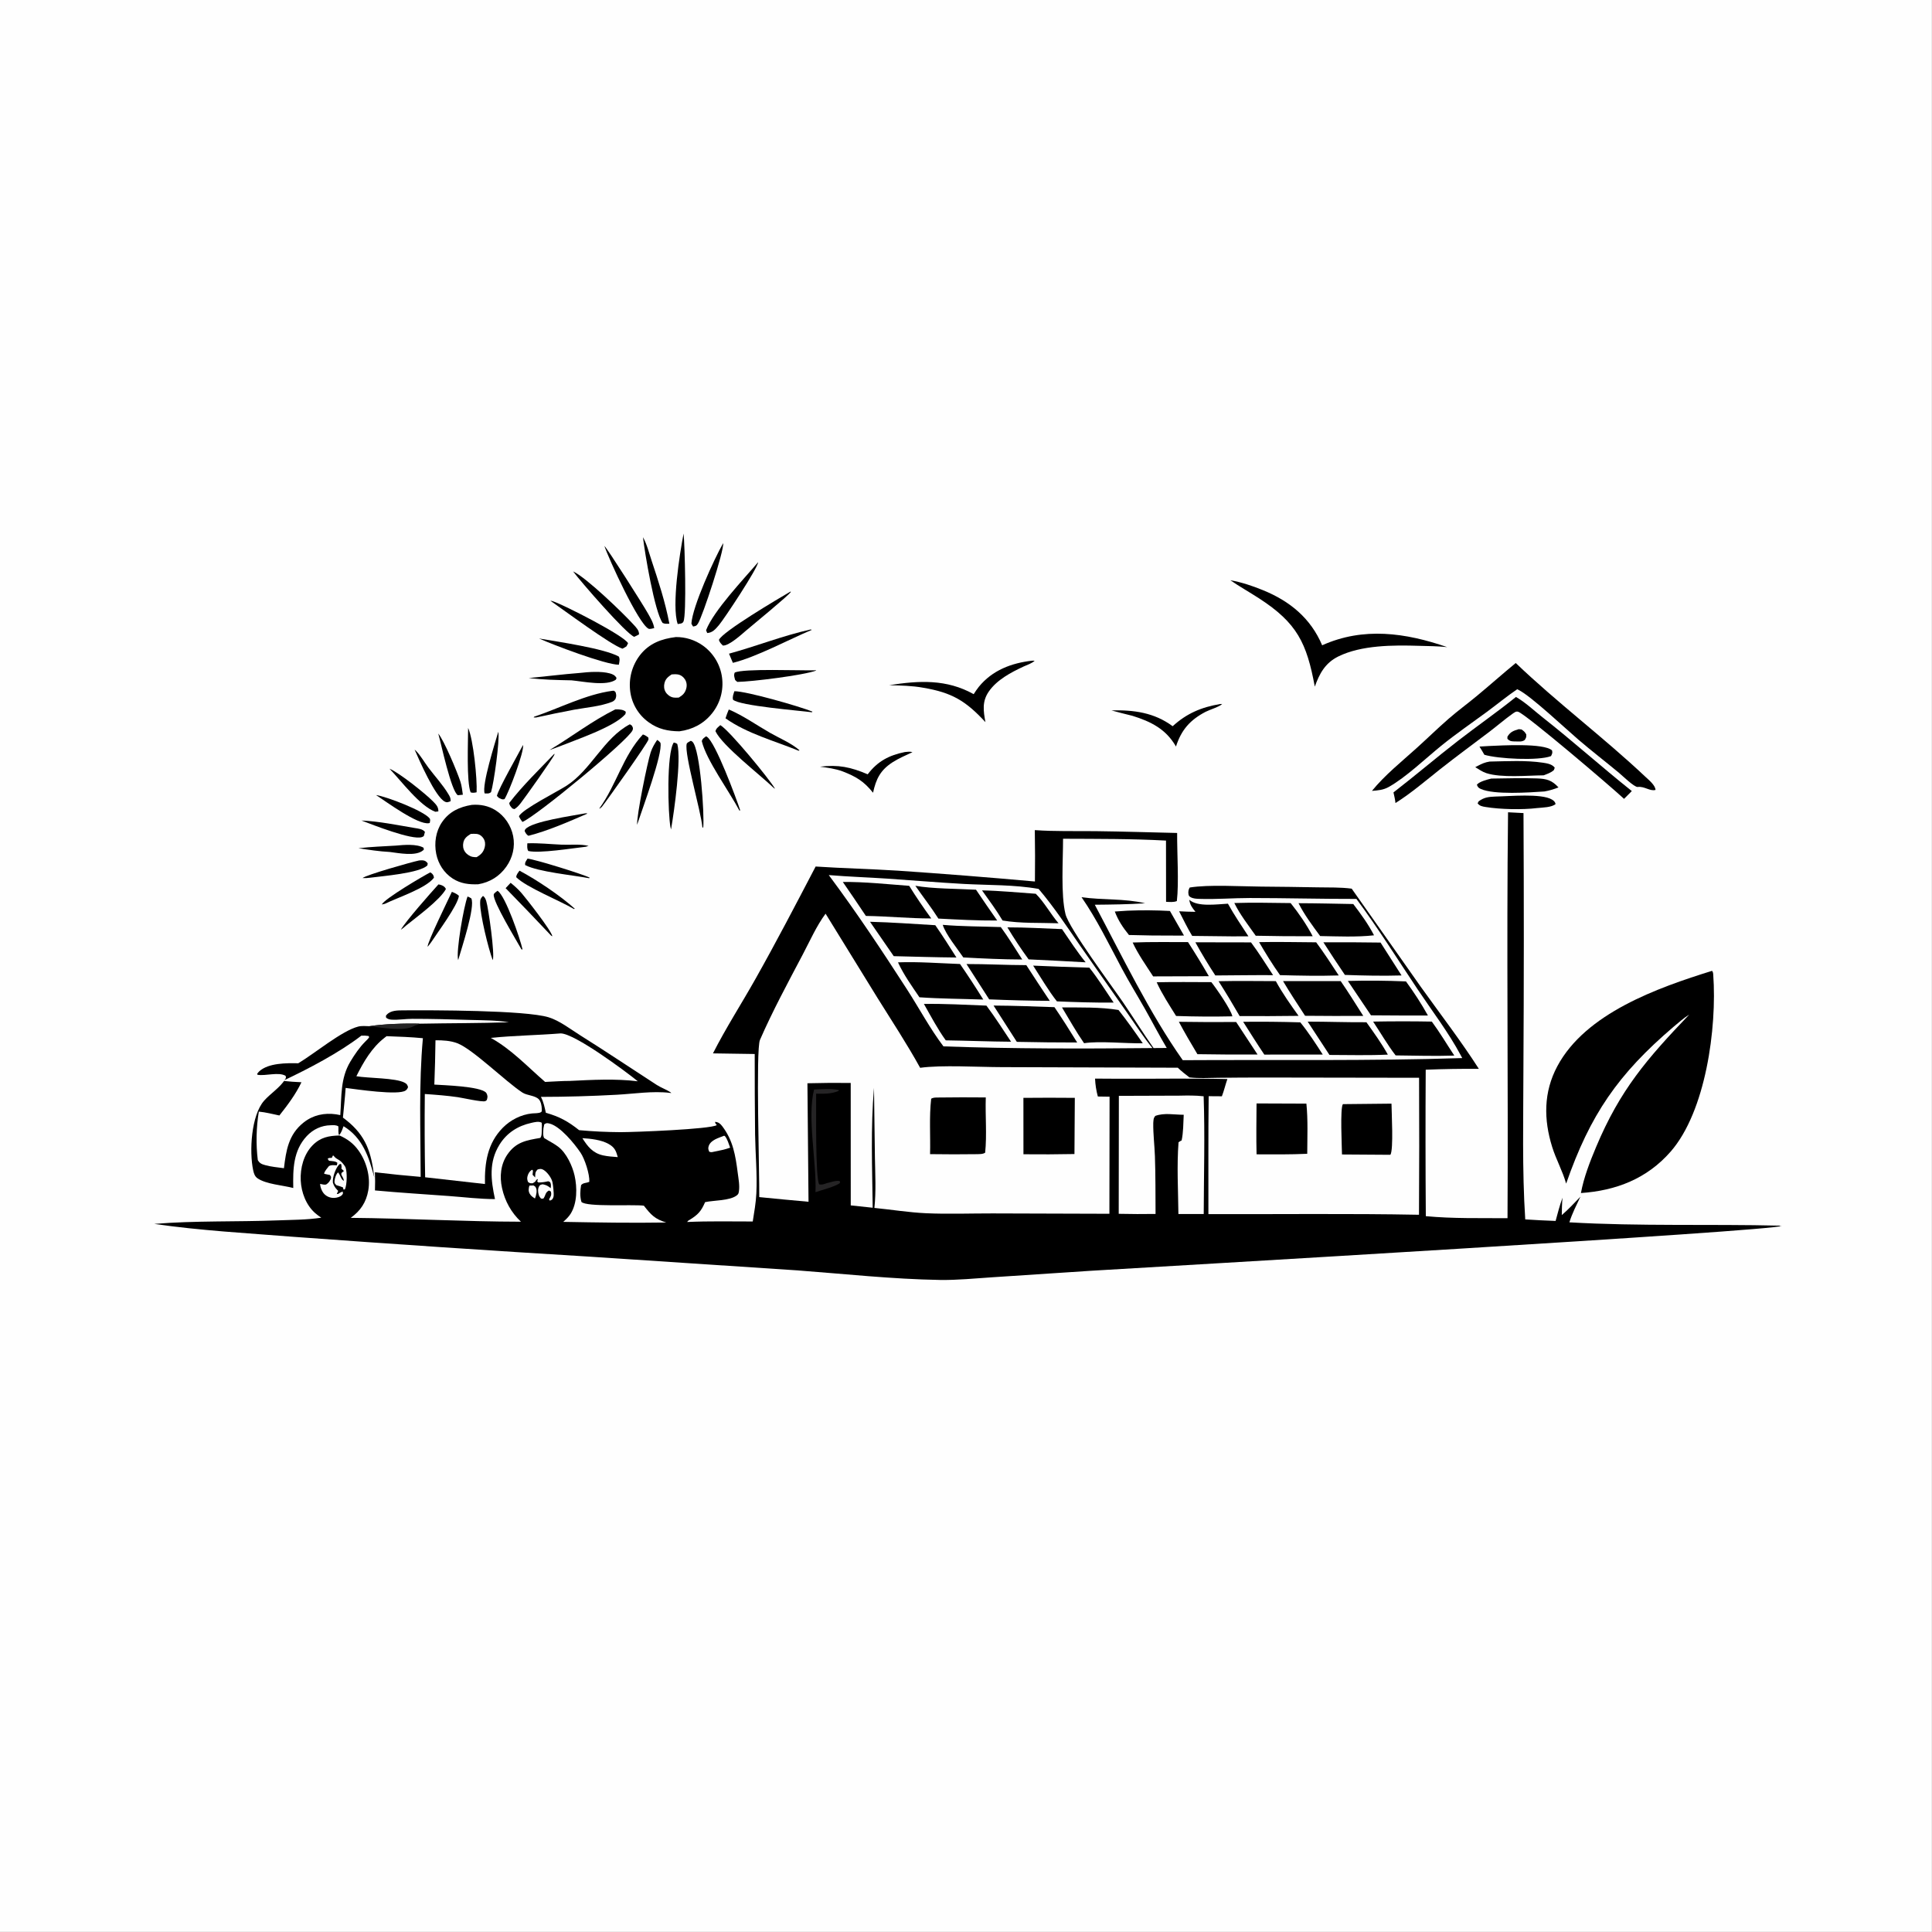 <?xml version="1.0" encoding="utf-8" ?>
<svg xmlns="http://www.w3.org/2000/svg" xmlns:xlink="http://www.w3.org/1999/xlink" width="4000" height="4000">
	<rect width="100%" height="100%" fill="#808080" stroke="none"/>
	<path fill="#FEFEFE" transform="scale(3.906 3.906)" d="M0 0L1024 0L1024 1024L0 1024L0 0Z"/>
	<path transform="scale(3.906 3.906)" d="M805.017 386.501L806.474 386.654C807.727 387.495 808.272 387.947 809.011 389.322C809.081 390.805 808.964 390.948 808.195 392.236C806.734 393.314 805.008 393.022 803.28 392.991C803.02 392.99 802.76 392.995 802.5 392.987C800.821 392.934 800.156 392.779 799.008 391.62L799.018 390.472C800.591 387.892 802.196 387.353 805.017 386.501Z"/>
	<path transform="scale(3.906 3.906)" d="M279.517 447.001C285.607 446.771 291.672 447.471 297.752 447.723C302.229 447.909 307.673 447.299 311.993 448.369L310.483 448.828C303.453 449.597 286.105 452.463 280.033 451.07C279.243 449.877 279.492 448.375 279.517 447.001Z"/>
	<path transform="scale(3.906 3.906)" d="M247.835 475.189C248.561 475.453 249.14 475.797 249.805 476.186C252.042 480.533 244.68 502.512 243.022 508.346L242.846 508.918C241.619 504.318 245.871 480.175 247.835 475.189Z"/>
	<path transform="scale(3.906 3.906)" d="M264.133 387.853C264.988 392.376 261.777 415.018 260.283 419.876C259.147 420.822 258.346 420.548 256.917 420.581C255.208 416.383 262.498 393.395 264.133 387.853Z"/>
	<path transform="scale(3.906 3.906)" d="M256.018 474.876C257.002 475.563 257.386 476.521 257.739 477.628C258.87 481.177 262.444 506.434 261.162 508.929C258.874 502.863 254.424 484.829 254.5 478.471C254.522 476.64 254.761 476.183 256.018 474.876Z"/>
	<path transform="scale(3.906 3.906)" d="M277.238 394.869C277.926 398.446 269.74 419.98 267.423 423.559C266.121 423.979 265.566 423.41 264.359 422.88L263.379 421.872C264.215 418.081 274.867 399.453 277.238 394.869Z"/>
	<path transform="scale(3.906 3.906)" d="M239.518 472.724C240.962 473.295 242.077 473.756 243.253 474.82C242.701 479.864 231.836 494.374 228.506 499.476C227.934 500.316 227.301 501.071 226.653 501.852C226.522 499.32 237.633 476.8 239.518 472.724Z"/>
	<path transform="scale(3.906 3.906)" d="M219.775 397.347C219.972 397.517 220.364 397.844 220.565 398.053C222.985 400.563 224.957 404.058 227.064 406.871C230.527 411.492 234.733 416.002 237.677 420.952C238.534 422.393 238.905 423.02 238.855 424.678C237.608 425.105 237.077 425.541 235.822 424.928C230.679 422.419 222.154 402.789 219.775 397.347Z"/>
	<path transform="scale(3.906 3.906)" d="M279.628 455.11C283.883 455.583 308.896 463.33 312.57 465.215L312.271 465.506C303.504 463.82 285.449 462.192 278.393 458.549C278.097 457.054 278.886 456.385 279.628 455.11Z"/>
	<path transform="scale(3.906 3.906)" d="M248.136 385.847C250.941 392.12 252.995 413.113 252.63 419.959C251.413 420.184 250.665 420.385 249.455 419.992C247.221 414.524 248.111 392.798 248.136 385.847Z"/>
	<path transform="scale(3.906 3.906)" d="M232.392 468.789C233.009 468.9 233.323 468.934 233.95 469.167C235.096 469.594 235.836 470.136 236.367 471.204C233.294 477.02 220.468 486.341 215.209 490.624C214.322 491.458 213.459 492.146 212.448 492.823C215.219 488.068 228.179 473.443 232.392 468.789Z"/>
	<path transform="scale(3.906 3.906)" d="M228.051 462.423C228.213 462.506 228.39 462.564 228.538 462.671C229.472 463.353 229.93 464.142 230.013 465.251C225.789 470.874 210.762 475.749 204.007 479.068L202.364 479.436C203.9 476.324 224.438 464.249 228.051 462.423Z"/>
	<path transform="scale(3.906 3.906)" d="M263.705 472.171C263.753 472.2 263.803 472.226 263.849 472.257C267.984 475.017 275.789 497.74 276.972 503.26L276.401 503.224C274.009 498.895 261.122 477.848 261.714 474.121C261.823 473.433 263.162 472.62 263.705 472.171Z"/>
	<path transform="scale(3.906 3.906)" d="M199.317 421.415C204.685 422.142 224.524 429.766 227.68 433.742C228.276 434.493 227.897 435.312 227.794 436.204C227.63 436.251 227.469 436.319 227.3 436.344C221.316 437.22 204.904 425.066 199.317 421.415Z"/>
	<path transform="scale(3.906 3.906)" d="M209.867 448.216C214.018 447.817 220.837 447.236 224.483 449.325L224.681 450.274C224.57 450.399 224.474 450.538 224.349 450.65C220.517 454.065 211.384 452.179 206.621 451.592C201.085 451.316 195.488 450.447 190.012 449.616C196.558 448.816 203.28 448.638 209.867 448.216Z"/>
	<path transform="scale(3.906 3.906)" d="M206.456 407.456C211.574 409.55 225.525 420.694 229.538 424.793C231.204 426.495 232.387 427.662 232.363 430.079L230.767 430.285C222.529 427.247 212.767 414.034 206.456 407.456Z"/>
	<path transform="scale(3.906 3.906)" d="M232.305 388.822C235.474 392.664 242.266 408.918 244.024 414.26C244.747 416.455 245 418.958 245.338 421.244L242.69 421.513C239.129 419.36 233.874 394.353 232.305 388.822Z"/>
	<path transform="scale(3.906 3.906)" d="M275.368 461.503C284.568 466.398 296.941 474.708 304.677 481.68L304.252 481.838C296.642 477.35 279.062 470.364 273.657 464.999C273.586 463.657 274.637 462.559 275.368 461.503Z"/>
	<path transform="scale(3.906 3.906)" d="M270.664 467.939C272.742 469.605 274.702 471.379 276.45 473.392C278.821 476.122 292.287 493.288 292.783 496.278L292.179 495.979Q280.21 483.268 268.01 470.779L270.664 467.939Z"/>
	<path transform="scale(3.906 3.906)" d="M191.589 434.911C200.842 435.33 210.609 437.344 219.764 438.884C221.638 439.199 224.109 439.375 225.244 440.978L224.638 443.164C224.241 443.427 224.071 443.57 223.576 443.728C218.277 445.424 197.528 437.16 191.589 434.911Z"/>
	<path transform="scale(3.906 3.906)" d="M293.881 399.484C293.875 399.641 293.891 399.8 293.864 399.955C293.653 401.148 277.88 423.373 275.891 425.853C274.891 427.1 274.017 428.083 272.632 428.887L271.561 428.514C270.674 427.436 270.094 427.018 269.925 425.61C277.038 416.375 285.807 407.922 293.881 399.484Z"/>
	<path transform="scale(3.906 3.906)" d="M309.909 431.167L311.152 431.044L311.092 431.374C301.162 435.662 290.599 440.32 280.117 443.014C279.115 442.506 278.566 441.51 278.105 440.524C278.227 439.958 278.157 439.901 278.517 439.485C282.083 435.365 303.475 432.396 309.909 431.167Z"/>
	<path transform="scale(3.906 3.906)" d="M222.16 456.089C222.779 456.053 223.618 455.946 224.248 456.043C225.469 456.231 225.974 456.67 226.708 457.61L226.552 458.689C222.453 462.845 202.402 464.407 196.123 465.24C194.757 465.441 193.551 465.471 192.17 465.428C194.024 463.746 218.158 456.916 222.16 456.089Z"/>
	<path transform="scale(3.906 3.906)" d="M340.781 389.299C341.99 389.698 342.66 390.169 343.641 390.942C343.672 391.27 343.763 391.599 343.733 391.927C343.587 393.515 322.018 423.878 319.03 427.659L317.888 428.642L317.726 428.456C326.665 416.156 330.277 400.554 340.781 389.299Z"/>
	<path transform="scale(3.906 3.906)" d="M348.331 392.204C349.145 392.643 349.468 393.033 350.067 393.718C351.452 399.323 340.413 428.895 337.981 436.341L337.718 437.214C337.343 432.612 343.179 403.953 344.905 398.762C345.72 396.312 346.906 394.322 348.331 392.204Z"/>
	<path transform="scale(3.906 3.906)" d="M374.235 390.301C374.393 390.377 374.561 390.434 374.709 390.528C379.245 393.42 390.291 423.234 392.359 429.545L391.928 429.648C386.646 419.576 374.29 402.794 371.992 392.836C372.349 391.455 373.154 391.162 374.235 390.301Z"/>
	<path transform="scale(3.906 3.906)" d="M285.723 338.438C295.392 340.099 320.315 343.717 328.003 348.006C328.748 349.381 328.264 350.874 328.027 352.344C320.771 352.288 293.122 341.77 285.723 338.438Z"/>
	<path transform="scale(3.906 3.906)" d="M401.841 297.998C401.788 300.952 383.857 328.11 381.015 331.413C379.2 333.524 377.735 335.316 374.895 335.546C374.616 335.061 374.455 334.566 374.265 334.042C378.294 323.638 394.162 307.031 401.841 297.998Z"/>
	<path transform="scale(3.906 3.906)" d="M357.135 393.575C358.084 393.795 358.275 393.849 359.01 394.373C361.19 402.599 357.396 429.715 355.743 439.319L355.709 439.696C355.61 439.342 355.468 438.873 355.396 438.497C354.048 431.377 353.238 399.234 357.135 393.575Z"/>
	<path transform="scale(3.906 3.906)" d="M431.709 355.306C432.337 355.234 432.024 355.2 432.647 355.431C425.89 357.936 398.344 361.36 390.797 361.443L389.677 360.457C389.303 359.06 388.819 357.914 389.441 356.515C393.887 354.258 424.395 355.488 431.709 355.306Z"/>
	<path transform="scale(3.906 3.906)" d="M366.166 392.67C366.507 392.827 366.784 392.917 367.058 393.186C371.157 397.218 373.443 431.773 372.754 438.673L372.311 438.556C371.627 430.229 362.578 399.483 363.991 394.28C364.178 393.593 365.554 393.037 366.166 392.67Z"/>
	<path transform="scale(3.906 3.906)" d="M362.347 282.799C362.948 288.816 363.988 325.676 362.271 329.452C361.714 330.676 360.399 330.543 359.223 330.774C355.915 321.149 360.279 293.331 362.347 282.799Z"/>
	<path transform="scale(3.906 3.906)" d="M381.803 384.361C386.595 387.084 407.721 412.788 410.817 418.074L410.152 417.672C402.928 410.722 382.944 395.381 379.233 387.578C379.621 386.026 380.651 385.439 381.803 384.361Z"/>
	<path transform="scale(3.906 3.906)" d="M340.811 284.752C342.889 288.405 344.049 293.135 345.375 297.133C349.053 308.222 352.623 319.082 354.8 330.584C353.492 330.655 352.471 330.763 351.236 330.217C346.991 324.342 341.731 292.905 340.811 284.752Z"/>
	<path transform="scale(3.906 3.906)" d="M429.672 333.655L430.304 333.848C418.023 339.031 400.912 348.263 388.462 351.343L386.419 346.486C400.938 342.505 414.906 336.963 429.672 333.655Z"/>
	<path transform="scale(3.906 3.906)" d="M383.317 287.898C383.877 291.844 372.424 326.714 369.934 330.56C369.098 331.851 368.842 331.77 367.402 332.096C366.958 331.57 366.765 331.139 366.485 330.518C367.034 321.507 378.528 296.292 383.317 287.898Z"/>
	<path transform="scale(3.906 3.906)" d="M307.239 356.704C311.919 356.156 318.748 355.687 323.237 356.94C324.824 357.384 325.945 357.894 326.797 359.361L326.468 360.242C321.467 363.884 309.063 361.174 302.908 360.613C295.342 360.476 287.789 360.285 280.266 359.418C289.264 358.541 298.222 357.404 307.239 356.704Z"/>
	<path transform="scale(3.906 3.906)" d="M389.272 366.378C395.723 366.381 423.409 374.287 430.622 377.183L430.352 377.543C423.767 376.648 392.013 374.136 388.544 370.877C388.137 369.291 388.793 367.881 389.272 366.378Z"/>
	<path transform="scale(3.906 3.906)" d="M386.307 376.059C394.032 379.358 400.927 384.293 408.193 388.455C413.226 391.338 419.462 393.89 423.798 397.718L423.298 397.919C410.434 392.653 396.028 388.857 384.565 380.754C385.041 379.14 385.667 377.614 386.307 376.059Z"/>
	<path transform="scale(3.906 3.906)" d="M326.11 376.032C326.292 376.021 326.473 376 326.655 376C328.272 375.992 330.548 376.105 331.714 377.318L331.499 378.503C325.702 385.32 305.119 392.16 296.133 395.802L291.242 397.584C302.908 390.595 313.923 382.076 326.11 376.032Z"/>
	<path transform="scale(3.906 3.906)" d="M291.745 318.434C292.365 318.525 292.548 318.53 293.22 318.758C299.323 320.821 330.927 336.982 332.905 340.951L332.091 342.574C331.403 343.084 330.711 343.448 329.944 343.827C323.895 341.97 298.628 323.203 291.745 318.434Z"/>
	<path transform="scale(3.906 3.906)" d="M320.36 289.372C322.068 290.922 340.894 320.595 343.332 324.952C344.734 327.458 346.335 330.052 346.774 332.923C345.971 333.074 344.449 333.611 343.728 333.239C338.349 330.457 322.737 296.452 320.36 289.372Z"/>
	<path transform="scale(3.906 3.906)" d="M418.992 313.565L419.215 313.729C418.033 315.655 398.699 331.47 395.35 334.334C393.028 336.319 386.35 342.428 383.163 342.172C382.221 341.223 381.456 340.533 381.059 339.209C382.831 334.844 412.816 317.17 418.992 313.565Z"/>
	<path transform="scale(3.906 3.906)" d="M303.77 302.87C310.669 306.047 330.298 324.98 335.837 331.092C337.186 332.58 338.815 334.112 338.713 336.256C337.88 336.75 337.049 337.156 336.165 337.551C331.865 335.935 308.037 308.599 303.77 302.87Z"/>
	<path transform="scale(3.906 3.906)" d="M324.666 366.159L325.522 366.145L326.317 366.948C326.71 368.443 326.773 368.985 326.228 370.506C325.625 371.305 325.231 371.686 324.272 372.06C318.171 374.437 310.818 375 304.349 376.17Q294.231 378.078 284.179 380.308L282.873 380.302L283.105 379.914C296.622 375.378 310.521 368.04 324.666 366.159Z"/>
	<path transform="scale(3.906 3.906)" d="M479.629 398.622C480.989 398.504 482.338 398.256 483.659 398.693C480.107 400.389 476.506 401.87 473.179 404.003C466.639 408.195 464.359 412.885 462.761 420.195C457.893 414.091 453.756 411.644 446.621 408.87C442.735 407.435 438.722 406.935 434.641 406.382C444.37 405.207 450.961 406.597 459.932 410.428C465.216 403.469 471.257 400.336 479.629 398.622Z"/>
	<path transform="scale(3.906 3.906)" d="M784.202 395.728Q786.72 395.535 789.243 395.424C796.032 395.134 818.321 393.786 822.661 397.752C823.007 399.204 822.749 399.391 822.126 400.777C815.34 403.373 793.921 402.221 786.798 400.068C785.985 398.592 785.079 397.166 784.202 395.728Z"/>
	<path transform="scale(3.906 3.906)" d="M646.722 373.181L647.809 373.14C646.472 374.613 641.087 376.226 639.065 377.281C630.872 381.554 626.171 386.834 623.329 395.701C618.047 386.453 610.023 382.457 600.223 379.413Q594.64 378.065 589.1 376.551C600.966 376.242 611.832 377.703 621.578 384.935C629.014 378.133 636.88 374.829 646.722 373.181Z"/>
	<path transform="scale(3.906 3.906)" d="M792.681 422.213C799.761 422.101 816.991 420.421 822.597 423.804C823.698 424.468 824.208 424.945 824.559 426.17C822.549 427.999 817.539 428.028 814.86 428.304C806.944 429.276 795.29 429.038 787.426 427.748C785.72 427.469 784.265 427.223 783.219 425.789L783.776 424.731C786.787 422.559 789.101 422.372 792.681 422.213Z"/>
	<path transform="scale(3.906 3.906)" d="M333.86 383.904L334.894 384.578C335.435 385.596 335.758 385.947 335.265 387.122C333.086 392.318 284.157 432.755 276.908 435.67C276.116 434.662 275.586 433.83 275.064 432.64C277.019 428.871 295.364 419.649 300.228 416.518C313.456 408.001 319.873 391.292 333.86 383.904Z"/>
	<path transform="scale(3.906 3.906)" d="M789.601 403.67C798.776 403.495 808.892 402.917 817.966 404.293C820.148 404.624 822.735 405.068 824.094 406.906L823.66 408.162C822.1 409.603 820.176 410.197 818.23 410.962C809.63 411.035 795.776 412.388 787.841 409.805C785.787 409.137 783.804 407.765 781.964 406.646L783.482 405.856C785.588 404.74 787.231 404.042 789.601 403.67Z"/>
	<path transform="scale(3.906 3.906)" d="M790.456 412.687C798.49 412.606 806.622 412.306 814.644 412.606C819.86 412.802 822.552 413.525 826.087 417.374C823.577 418.344 821.29 419.052 818.625 419.52C810.696 420.051 791.901 421.385 784.861 418.17C783.625 417.606 783.278 417.174 782.829 415.931C784.084 414.288 788.465 413.162 790.456 412.687Z"/>
	<path transform="scale(3.906 3.906)" d="M547.067 350.198L548.428 350.219C547.023 351.635 544.351 352.457 542.544 353.301C535.889 356.407 528.419 360.326 524.127 366.539C520.454 371.855 521.255 376.834 522.329 382.772C511.914 371.513 504.65 367.13 489.421 364.547C483.441 363.444 477.365 363.356 471.305 363.188C487.173 360.699 501.701 359.901 516.108 367.945C516.959 366.626 517.817 365.291 518.808 364.072C525.95 355.293 536.094 351.436 547.067 350.198Z"/>
	<path transform="scale(3.906 3.906)" d="M597.743 482.71Q608.939 482.242 620.127 482.869L627.584 495.906L622.943 495.912Q610.672 495.969 598.407 495.599C595.164 491.574 592.756 487.998 590.909 483.157L597.743 482.71Z"/>
	<path transform="scale(3.906 3.906)" d="M630.384 476.936C634.772 480.878 645.208 479.277 650.872 479.005C654.146 484.939 658.032 490.615 661.723 496.294L653.151 496.325L631.923 496.084C629.376 491.892 627.244 487.382 624.986 483.026C627.876 483.241 630.776 483.262 633.672 483.317C631.963 481.206 630.77 479.687 630.384 476.936Z"/>
	<path transform="scale(3.906 3.906)" d="M688.297 478.75C697.962 478.77 707.64 479.019 717.303 479.186C721.293 484.418 725.313 489.902 728.307 495.767C718.973 496.798 709.137 496.316 699.759 496.158C695.715 490.692 691.332 484.827 688.297 478.75Z"/>
	<path transform="scale(3.906 3.906)" d="M701.47 499.476Q716.621 499.382 731.77 499.612Q737.29 508.355 742.903 517.039C732.959 517.332 722.812 517.12 712.869 516.759Q707.052 508.195 701.47 499.476Z"/>
	<path transform="scale(3.906 3.906)" d="M633.608 499.466L663.112 499.519C667.275 505.07 670.976 511.098 674.807 516.884C664.608 516.82 654.391 516.989 644.192 517.044Q638.562 508.459 633.608 499.466Z"/>
	<path transform="scale(3.906 3.906)" d="M658.946 541.614Q674.095 541.446 689.239 541.904C693.601 547.294 697.382 553.139 701.131 558.962L670.158 558.992C666.3 553.287 662.66 547.415 658.946 541.614Z"/>
	<path transform="scale(3.906 3.906)" d="M654.262 478.648C664.186 478.32 674.182 478.592 684.113 478.683C688.357 483.963 692.675 490.252 695.796 496.254Q680.703 496.326 665.613 495.991C661.711 490.46 657.215 484.732 654.262 478.648Z"/>
	<path transform="scale(3.906 3.906)" d="M624.858 541.606Q640.042 541.846 655.228 541.714L666.564 558.941Q650.628 559.045 634.694 558.77C631.285 553.109 627.968 547.439 624.858 541.606Z"/>
	<path transform="scale(3.906 3.906)" d="M600.372 499.582C610.122 499.197 619.945 499.399 629.705 499.363Q635.462 508.264 640.761 517.445L611.226 517.542C607.48 511.742 603.269 505.848 600.372 499.582Z"/>
	<path transform="scale(3.906 3.906)" d="M693.141 541.521C703.521 541.513 713.889 541.922 724.273 541.844C728.279 547.444 732.274 552.989 735.639 559.006C725.354 559.477 714.988 559.202 704.692 559.174Q698.965 550.316 693.141 541.521Z"/>
	<path transform="scale(3.906 3.906)" d="M613.099 520.655C622.751 520.436 632.426 520.584 642.081 520.595C644.661 523.816 652.498 535.119 653.221 538.709Q638.306 539.034 623.396 538.521C619.806 532.75 615.91 526.848 613.099 520.655Z"/>
	<path transform="scale(3.906 3.906)" d="M667.382 499.386C677.455 499.168 687.572 499.423 697.649 499.479C701.871 505.179 705.729 511.105 709.61 517.04C699.274 517.359 688.827 517.155 678.493 516.875C674.505 511.292 670.843 505.31 667.382 499.386Z"/>
	<path transform="scale(3.906 3.906)" d="M714.434 519.953C724.642 519.683 735.042 519.76 745.243 520.206C749.384 525.874 753.488 532.13 756.876 538.275Q741.784 538.309 726.693 538.173L714.434 519.953Z"/>
	<path transform="scale(3.906 3.906)" d="M727.824 541.502Q743.383 541.219 758.943 541.497C763.19 547.257 766.912 553.54 770.859 559.518C760.509 559.855 750.108 559.532 739.754 559.418C735.441 553.83 731.762 547.386 727.824 541.502Z"/>
	<path transform="scale(3.906 3.906)" d="M645.907 520.095C656.013 519.864 666.146 520.031 676.255 520.053C679.682 526.365 684.114 532.621 688.311 538.463Q672.695 538.671 657.079 538.573Q651.701 529.208 645.907 520.095Z"/>
	<path transform="scale(3.906 3.906)" d="M680.079 520.036L710.624 520.021C714.8 526.04 718.65 532.318 722.605 538.485Q707.182 538.578 691.76 538.423C687.801 532.338 683.781 526.284 680.079 520.036Z"/>
	<path transform="scale(3.906 3.906)" d="M652.155 307.562C658.035 308.575 664.008 310.602 669.516 312.855C683.747 318.676 694.737 327.702 700.816 342.04C722.645 332.221 745.024 335.378 767.085 343.001C762.105 342.488 757.083 342.451 752.082 342.32C738.643 341.897 721.585 341.907 709.361 347.968C702.449 351.395 699.372 357.021 696.917 363.958C692.625 340.831 687.576 330.241 667.325 317.127C662.308 313.878 657.076 310.957 652.155 307.562Z"/>
	<path transform="scale(3.906 3.906)" d="M803.526 369.43C808.57 372.285 813.095 376.642 817.65 380.226C833.72 392.865 848.947 406.564 864.949 419.31L860.832 423.433C854.392 417.388 809.447 379.068 804.807 377.304C803.512 376.812 802.611 377.785 801.573 378.433C797.434 381.406 793.548 384.775 789.485 387.86C780.8 394.454 772.002 400.9 763.441 407.657C755.684 413.781 748.051 420.397 739.675 425.656C739.507 423.76 739.018 421.883 738.616 420.025C750.175 411.107 761.271 401.611 772.81 392.68C782.981 384.809 793.494 377.521 803.526 369.43Z"/>
	<path transform="scale(3.906 3.906)" d="M250.04 426.636C254.514 426.274 258.821 427.081 262.665 429.477C267.493 432.486 270.89 437.6 271.994 443.16C273.124 448.846 271.725 454.627 268.405 459.344C264.769 464.51 259.656 467.659 253.472 468.716C248.611 468.882 244.198 468.403 239.982 465.698C235.361 462.733 232.296 457.945 231.222 452.592C230.071 446.855 230.98 440.594 234.338 435.728C238.198 430.134 243.561 427.722 250.04 426.636Z"/>
	<path fill="#FEFEFE" transform="scale(3.906 3.906)" d="M249.505 442.032C250.562 441.949 251.656 441.897 252.712 442.031C254.244 442.226 255.547 443.21 256.336 444.517C257.178 445.912 257.327 447.493 256.936 449.045C256.27 451.684 254.927 453.006 252.637 454.346C251.925 454.328 251.179 454.336 250.476 454.186C248.888 453.846 247.296 452.753 246.406 451.4C245.46 449.964 245.237 448.258 245.602 446.592C246.116 444.248 247.577 443.259 249.505 442.032Z"/>
	<path transform="scale(3.906 3.906)" d="M803.423 351.433C825.428 372.489 849.966 390.825 872.124 411.712C873.901 413.387 877.437 416.222 877.509 418.701C874.593 419.542 871.594 416.645 868.083 417.132C866.335 417.375 859.777 410.993 858.157 409.65C851.015 403.729 843.654 398.064 836.608 392.028C829.457 385.902 811.786 369.203 805.002 365.727C804.741 365.593 804.476 365.469 804.213 365.34C798.683 369.062 793.481 373.394 788.102 377.35C780 383.309 771.618 389.057 763.81 395.392C755.567 402.081 745.225 412.017 736.197 417.088C733.243 418.747 730.507 418.956 727.215 419.208C733.98 410.892 742.817 403.798 750.767 396.634C756.522 391.447 762.069 386 767.918 380.922C772.711 376.76 777.861 372.991 782.75 368.938C789.702 363.175 796.449 357.173 803.423 351.433Z"/>
	<path transform="scale(3.906 3.906)" d="M358.271 337.669Q359.22 337.663 360.166 337.73Q361.113 337.798 362.051 337.939Q362.989 338.08 363.914 338.294Q364.838 338.508 365.743 338.793Q366.648 339.078 367.528 339.433Q368.408 339.787 369.258 340.21Q370.108 340.632 370.922 341.119Q371.736 341.606 372.51 342.155Q373.03 342.524 373.53 342.92Q374.031 343.315 374.51 343.736Q374.989 344.157 375.446 344.602Q375.903 345.047 376.337 345.515Q376.77 345.983 377.179 346.472Q377.588 346.962 377.971 347.472Q378.354 347.982 378.71 348.511Q379.066 349.04 379.395 349.586Q379.723 350.133 380.023 350.696Q380.323 351.259 380.594 351.836Q380.865 352.414 381.105 353.004Q381.346 353.595 381.555 354.197Q381.765 354.8 381.944 355.412Q382.122 356.024 382.269 356.645Q382.416 357.266 382.53 357.893Q382.645 358.521 382.727 359.153Q382.81 359.781 382.86 360.413Q382.911 361.045 382.93 361.678Q382.949 362.312 382.936 362.945Q382.922 363.579 382.877 364.211Q382.832 364.843 382.755 365.472Q382.678 366.101 382.569 366.725Q382.46 367.35 382.32 367.968Q382.18 368.586 382.009 369.196Q381.837 369.806 381.636 370.407Q381.434 371.007 381.202 371.597Q380.97 372.187 380.708 372.764Q380.447 373.341 380.157 373.905Q379.867 374.468 379.548 375.016Q379.23 375.564 378.884 376.095Q378.539 376.626 378.166 377.139Q377.794 377.652 377.397 378.146C373.013 383.641 366.994 386.73 360.105 387.633C354.055 387.573 348.806 386.479 343.79 382.805Q343.301 382.454 342.83 382.078Q342.359 381.703 341.908 381.304Q341.456 380.905 341.026 380.484Q340.595 380.063 340.187 379.621Q339.778 379.178 339.392 378.716Q339.006 378.253 338.645 377.772Q338.283 377.291 337.945 376.792Q337.608 376.293 337.297 375.777Q336.985 375.262 336.7 374.731Q336.415 374.201 336.158 373.657Q335.9 373.112 335.67 372.556Q335.44 371.999 335.238 371.432Q335.037 370.864 334.864 370.287Q334.692 369.71 334.548 369.125Q334.405 368.54 334.292 367.949Q334.178 367.357 334.095 366.761Q334.003 366.119 333.944 365.474Q333.885 364.828 333.857 364.181Q333.83 363.533 333.835 362.885Q333.841 362.237 333.878 361.59Q333.916 360.943 333.986 360.298Q334.055 359.654 334.157 359.014Q334.259 358.374 334.393 357.739Q334.526 357.105 334.692 356.478Q334.857 355.852 335.053 355.234Q335.249 354.616 335.476 354.009Q335.703 353.402 335.96 352.806Q336.217 352.211 336.503 351.63Q336.789 351.048 337.104 350.482Q337.419 349.915 337.762 349.365Q338.104 348.815 338.474 348.283Q338.844 347.75 339.24 347.237C344.14 340.976 350.669 338.596 358.271 337.669Z"/>
	<path fill="#FEFEFE" transform="scale(3.906 3.906)" d="M355.995 357.482C357.063 357.376 358.139 357.33 359.207 357.48C360.778 357.701 362.146 358.702 363.006 360.013C363.958 361.465 364.2 363.164 363.777 364.838C363.15 367.316 361.915 368.48 359.784 369.757C358.817 369.8 357.783 369.867 356.826 369.697C355.255 369.418 353.659 368.206 352.843 366.858C351.967 365.412 351.802 363.768 352.195 362.139C352.751 359.834 354.093 358.746 355.995 357.482Z"/>
	<path transform="scale(3.906 3.906)" d="M907.461 514.599C908.029 515.145 908.059 515.937 908.114 516.706C910.135 544.853 904.145 589.134 885.5 610.456C872.992 624.759 856.595 631.121 837.98 632.377C839.481 624.16 842.765 615.734 845.992 608.039C858.773 577.56 873.04 561.176 895.384 537.789C892.463 539.579 889.812 542.012 887.16 544.185C857.612 569.364 842.845 590.896 830.14 627.377C828.311 620.794 824.806 614.577 822.755 608.003C818.192 593.376 818.129 578.939 825.433 565.221C840.424 537.067 878.681 523.559 907.461 514.599Z"/>
	<path transform="scale(3.906 3.906)" d="M799.347 430.552L807.536 430.98Q807.901 498.732 807.494 566.484C807.474 592.966 806.755 619.92 808.462 646.347Q816.504 646.882 824.559 647.161C825.683 643.027 826.729 638.86 828.225 634.842C827.907 637.918 827.874 640.98 827.832 644.069C831.344 641.067 834.491 637.641 837.702 634.326C835.617 638.766 833.306 643.203 831.861 647.899C869.019 650.061 906.316 648.758 943.507 649.666L943.381 649.895L944.412 649.775C940.678 652.513 613.833 671.433 577.754 673.611L526.189 677.013C516.901 677.609 507.449 678.593 498.147 678.44C473.05 678.027 447.611 675.23 422.576 673.365L312.549 666.094Q234.129 661.334 155.774 655.593C131.173 653.627 106.192 652.302 81.77 648.733C103.39 646.955 125.496 647.705 147.202 646.862C154.834 646.566 162.75 646.614 170.296 645.438C169.166 644.692 168.07 643.908 167.053 643.01C162.246 638.765 159.716 632.065 159.405 625.749C159.08 619.153 160.973 611.879 165.69 607.076C169.879 602.81 174.316 602.005 179.997 601.877C184.118 603.721 187.238 605.998 189.925 609.682C194.231 615.587 196.475 623.728 195.217 630.945C194.103 637.335 191.063 641.806 185.906 645.525C215.971 645.801 246.241 647.526 276.129 647.575C270.97 642.71 267.624 636.669 266.104 629.749C264.765 623.648 265.346 617.202 268.94 611.957C273.505 605.294 279.013 604.423 286.395 603.157C287.318 602.026 287.114 599.818 287.17 598.375C287.275 597.237 287.264 596.247 287.139 595.111C285.572 594.183 283.35 594.81 281.613 595.191C274.53 596.741 268.62 600.493 264.756 606.732C259.031 615.972 260.184 625.469 262.369 635.587C254.336 635.583 246.091 634.552 238.07 633.963C224.968 633.002 211.831 632.2 198.75 630.992C198.868 627.763 198.855 624.584 198.727 621.355Q210.828 622.806 222.975 623.814C222.947 599.318 221.935 574.721 224.158 550.308C217.768 549.672 211.332 549.477 204.918 549.233C204.799 549.322 204.678 549.409 204.559 549.5L203.97 549.956C197.129 555.19 192.688 562.87 188.896 570.462C195.105 571.554 209.801 571.301 214.519 573.909C215.665 574.543 215.91 574.989 216.289 576.206C216 577.019 215.749 577.456 215.051 577.99C211.427 580.765 188.816 577.372 183.212 576.663C182.848 581.906 182.265 587.147 181.772 592.38Q182.589 592.989 183.39 593.62C194.078 602.03 196.862 611.006 198.396 624.156C195.626 613.322 192.162 603.041 182.106 596.949C181.486 598.553 180.97 600.387 179.772 601.645C179.091 600.811 179.527 598.255 179.351 597.036C178.105 596.242 176.731 596.417 175.281 596.439C170.402 596.515 165.936 598.627 162.621 602.169C155.374 609.916 155.256 619.802 155.447 629.708C150.005 628.255 140.999 627.718 136.455 624.53C135.025 623.526 134.533 621.895 134.186 620.253C132.094 610.368 133.109 591.222 139.998 583.42C143.315 579.665 148.551 576.388 151.123 572.135C151.648 571.266 151.67 571.257 151.38 570.249C147.696 568.048 140.855 570.418 136.536 569.705L136.278 569.231C136.654 568.716 137.006 568.224 137.485 567.798C142.404 563.409 151.88 563.459 158.094 563.593C166.586 558.538 181.245 546.31 189.906 544.133C191.732 543.675 194.001 543.897 195.879 543.944C203.036 542.752 215.05 542.389 222.349 542.613C238.133 542.302 253.987 542.401 269.759 541.854C262.977 540.751 255.875 540.821 249.011 540.614C238.877 540.307 228.703 540.025 218.564 540.035C214.939 540.039 211.145 540.703 207.561 540.473C206.394 540.398 205.612 540.157 204.663 539.442C204.571 538.395 204.361 538.583 204.952 537.907C207.068 535.488 210.859 535.562 213.789 535.54C228.929 535.427 278.41 535.437 290.8 539.221C296.627 541.001 302.446 545.571 307.602 548.802C321.246 557.35 334.569 566.315 348.083 575.051C350.401 576.549 353.151 577.471 355.363 578.931C355.542 579.049 355.666 579.233 355.818 579.385L354.989 579.276C346.008 578.183 336.024 579.785 326.922 580.274Q306.834 581.379 286.715 581.405C288.125 584.077 288.675 586.915 289.337 589.838C296.526 591.865 301.133 594.404 306.968 599.05Q317.915 600.054 328.907 600.108C336.014 600.122 376.72 598.564 379.94 596.356C379.484 595.74 378.962 595.419 379.065 594.633C380.845 594.831 381.746 595.544 382.8 596.919C388.558 604.427 389.863 612.516 391.026 621.614C391.428 624.75 392.132 628.259 391.671 631.412C391.515 632.478 391.408 632.953 390.535 633.626C386.789 636.519 378.365 636.178 373.736 637.202C371.674 642.034 369.901 643.961 365.277 646.744C364.511 647.205 364.79 646.98 364.241 647.722C375.791 647.191 387.434 647.464 398.998 647.454C399.778 642.534 400.671 637.545 400.909 632.563C401.402 622.277 400.398 611.693 400.239 601.369Q400.011 580.023 400.042 558.677L377.909 558.346C384.77 544.855 392.974 532.134 400.395 518.96C411.478 499.285 421.881 479.311 432.335 459.303C446.829 460.257 461.344 460.585 475.834 461.495Q512.231 463.973 548.566 467.242Q548.738 453.626 548.506 440.011C559.305 440.766 570.18 440.439 581 440.565C595.313 440.731 609.636 441.204 623.948 441.521C623.864 452 624.943 467.866 623.797 477.615C622.004 478.348 619.98 478.073 618.079 478.012L618.044 445.554C599.885 444.558 581.657 444.673 563.476 444.582C563.491 455.89 562.21 474.163 564.769 484.534C566.648 492.152 589.457 522.738 595.232 531.224C600.717 539.282 605.86 547.532 611.449 555.532L618.434 555.479C614.39 548.703 610.783 541.671 606.895 534.804C602.812 527.592 598.456 520.528 594.563 513.21C587.853 500.597 581.4 487.318 573.278 475.558C584.386 477.162 595.969 476.168 606.961 478.788C598.093 479.369 589.179 479.472 580.295 479.556C594.652 506.58 609.375 537.108 626.929 561.96C676.271 561.656 725.758 562.427 775.07 560.837L774.277 559.357C767.831 547.278 759.055 535.826 751.437 524.428C740.703 508.367 730.492 492.014 718.981 476.478C700.168 476.511 681.35 476.001 662.535 475.994C653.645 475.991 644.624 476.761 635.765 476.452C634.16 476.396 632.377 476.353 630.97 475.477C630.254 475.031 630.087 474.775 629.951 473.916C629.747 472.627 629.977 471.513 630.616 470.432C641.008 468.779 657.246 469.868 668.379 469.943Q683.339 470.058 698.297 470.338C704.319 470.442 710.495 470.253 716.471 471.037L753.089 523.058C763.366 537.419 774.348 551.697 783.87 566.541Q769.783 566.443 755.706 567.004Q755.478 605.818 755.758 644.631C770.074 645.991 784.697 645.606 799.065 645.711C799.499 574.001 798.503 502.258 799.347 430.552Z"/>
	<path fill="#FEFEFE" transform="scale(3.906 3.906)" d="M280.605 628.45L282.81 628.358C283.471 628.797 283.71 628.841 284.08 629.596C284.868 631.202 284.182 633.68 283.564 635.265C282.408 634.543 281.443 633.937 280.765 632.715C279.97 631.281 280.17 629.946 280.605 628.45Z"/>
	<path fill="#252425" transform="scale(3.906 3.906)" d="M195.879 543.944C203.036 542.752 215.05 542.389 222.349 542.613C221.816 543.051 221.605 543.166 220.924 543.307C220.142 543.469 219.85 543.649 219.166 544.004C213.683 546.843 202.084 544.629 195.879 543.944Z"/>
	<path fill="#FEFEFE" transform="scale(3.906 3.906)" d="M383.718 602.031L384.169 602.106C385.59 603.716 386.256 606.339 387.019 608.34C384.117 609.375 381.126 609.929 378.113 610.539C377.137 610.773 377.011 610.769 375.97 610.508C375.439 609.411 375.246 608.661 375.654 607.456C376.758 604.201 380.85 603.213 383.718 602.031Z"/>
	<path fill="#FEFEFE" transform="scale(3.906 3.906)" d="M308.695 603.288C313.074 603.537 318.757 604.182 322.586 606.355C325.802 608.18 326.484 609.906 327.463 613.333C324.855 613.125 322.174 612.977 319.616 612.407C314.201 611.2 311.485 607.735 308.695 603.288Z"/>
	<path fill="#FEFEFE" transform="scale(3.906 3.906)" d="M283.655 624.118C283.765 622.107 283.509 621.369 284.981 619.874C286.26 619.55 286.911 619.392 288.101 620.102C290.121 621.306 292.406 624.438 292.864 626.752C293.084 627.869 293.197 629.012 293.314 630.143C293.391 631.345 293.703 633.512 293.293 634.643C292.854 635.851 292.538 636.007 291.442 636.398L291.016 635.745C291.973 634.07 292.479 633.433 291.968 631.55L291.01 631.041C288.981 632.001 289.272 633.531 288.143 635.166C287.911 635.501 287.104 635.308 286.746 635.294C286.251 634.704 285.836 634.171 285.599 633.423C285.109 631.871 284.964 630.046 285.878 628.629C286.36 627.881 286.832 627.956 287.632 627.73C289.323 628.073 290.185 628.429 291.54 629.511C291.666 629.612 291.789 629.717 291.914 629.82C292.008 628.815 292.16 628.042 291.809 627.072C291.551 626.358 291.23 626.415 290.591 626.129C288.753 626.543 287.178 626.807 285.291 626.766L284.764 626.201L285.128 624.922L284.305 625.386C283.73 626.488 283.423 626.567 282.327 627.198C281.023 627.229 280.943 627.256 279.882 626.515C279.455 625.4 279.305 624.641 279.615 623.455C279.996 622.001 280.717 620.806 282 620.006L282.505 620.488L282.297 622.679L283.655 624.118Z"/>
	<path fill="#FEFEFE" transform="scale(3.906 3.906)" d="M176.424 612.535L176.726 612.515C177.29 613.207 177.774 613.718 178.547 614.186C179.971 615.048 180.747 615.477 181.824 616.834C181.975 617.024 182.118 617.221 182.267 617.413C182.617 617.865 182.96 618.284 183.155 618.833C184.084 621.454 183.966 627.889 182.821 630.417L182.101 630.555L181.782 629.382C180.65 628.885 179.49 628.573 178.306 628.224C177.549 627.398 177.238 627.261 177.312 626.07C177.401 624.623 178.106 622.416 179.192 621.428C179.622 621.97 179.937 622.469 180.229 623.097C180.794 624.311 181.066 625.208 182.238 625.978C182.219 624.85 181.729 624.1 181.203 623.139C180.807 622.415 180.952 622.886 180.994 621.756L182.296 620.691L180.955 619.462C181.135 618.514 181.033 618.026 180.862 617.093L180.26 616.941C179.862 617.212 179.77 617.242 179.422 617.673C177.669 619.844 176.209 624.12 176.438 626.856C176.979 628.575 177.609 629.546 178.868 630.843C178.995 630.974 179.125 631.102 179.254 631.231L178.526 632.882L179.164 632.883C179.99 632.318 180.697 631.905 181.638 631.562L181.791 632.646C181.585 633.011 181.467 633.273 181.138 633.574C180.169 634.459 178.539 634.885 177.247 634.95C175.272 635.05 173.467 634.387 172.034 633.035C170.704 631.78 169.746 629.332 169.678 627.527C170.643 627.687 172.224 628.246 173.07 627.726C174.175 627.047 175.283 625.557 175.467 624.253C175.559 623.602 175.213 623.333 174.885 622.82L171.821 622.175C171.86 620.925 173.589 619.12 174.372 618.058C176.023 617.313 176.844 617.679 178.563 617.685L178.833 616.373C177.87 615.424 175.759 615.458 174.385 615.278L173.667 614.208C174.423 613.607 174.94 613.779 175.882 613.73L176.424 612.535Z"/>
	<path fill="#252425" transform="scale(3.906 3.906)" d="M431.51 577.491C435.659 577.342 440.698 576.843 444.72 577.816L444.375 578.305C440.417 579.909 436.8 579.763 432.605 579.711C432.653 586.474 432.133 624.75 434.237 627.804C435.776 628.07 436.754 627.666 438.168 627.151C440.283 626.657 442.994 625.619 445.117 626.02L445.265 626.966C443.486 628.765 435.119 630.923 432.249 631.928C432.904 616.149 427.714 592.15 431.51 577.491Z"/>
	<path fill="#FEFEFE" transform="scale(3.906 3.906)" d="M288.061 598.068L288.483 595.955C289.524 595.286 289.798 595.198 291.106 595.501C296.897 596.841 304.512 606.233 307.732 611.005C309.984 614.341 312.6 622.433 312.372 626.423C310.762 627.186 309.16 626.819 308.012 628.186C307.514 631.141 307.331 634.195 308.198 637.097C311.046 639.884 335.407 638.324 341.274 639.072C345.099 643.96 347.114 646.171 353.146 648C334.918 648.302 316.775 647.996 298.554 647.658C299.975 646.374 301.44 644.994 302.464 643.364C305.992 637.74 305.984 629.449 304.56 623.112C303.418 618.034 300.281 611.266 296.049 607.957C293.777 606.18 290.884 604.796 288.43 603.229C287.634 601.754 287.983 599.714 288.061 598.068Z"/>
	<path fill="#FEFEFE" transform="scale(3.906 3.906)" d="M297.17 547.759C304.52 547.761 331.312 567.641 338.078 573.144C326.315 571.678 313.823 572.375 301.998 572.952C297.659 572.938 293.284 573.323 288.943 573.482C279.58 565.39 271.081 556.18 260.128 550.133C272.442 548.896 284.836 548.741 297.17 547.759Z"/>
	<path fill="#FEFEFE" transform="scale(3.906 3.906)" d="M191.532 548.951C192.852 548.89 193.963 548.923 195.28 549.127C195.406 549.316 195.648 549.466 195.658 549.693C195.678 550.15 193.937 551.774 193.563 552.149C190.561 555.148 187.911 559.044 185.728 562.68C180.325 571.681 181.133 581.016 180.366 591.075C179.645 590.895 178.926 590.756 178.19 590.652C171.919 589.761 165.945 591.013 160.93 594.993C152.917 601.351 151.651 609.801 150.503 619.216C147.256 618.775 143.785 618.473 140.624 617.603C138.728 617.081 137.617 616.643 136.647 614.895C135.616 606.576 135.825 597.5 137.185 589.221C140.823 589.549 144.507 590.522 148.088 591.263C152.48 585.696 156.723 580.08 159.785 573.654C156.484 573.543 153.223 573.248 149.936 572.921C163.458 566.556 179.76 558.02 191.532 548.951Z"/>
	<path fill="#FEFEFE" transform="scale(3.906 3.906)" d="M625.128 580.756C629.45 580.66 633.694 580.599 637.997 581.086C638.715 601.821 638.103 622.74 638.041 643.492L624.62 643.49C624.49 630.931 623.727 617.972 624.692 605.456C624.947 605.282 625.192 605.093 625.457 604.935C625.739 604.768 626.04 604.635 626.331 604.484C627.269 600.115 627.197 595.354 627.435 590.89C622.496 590.893 617.089 589.741 612.389 591.481C611.297 592.758 611.459 593.592 611.293 595.237C611.203 601.105 611.969 607.017 612.171 612.889C612.521 623.063 612.446 633.274 612.508 643.454Q602.744 643.609 592.982 643.386L593.057 580.863L625.128 580.756Z"/>
	<path fill="#FEFEFE" transform="scale(3.906 3.906)" d="M230.831 551.403C234.668 551.366 238.868 551.6 242.468 553C250.727 556.214 267.823 573.163 276.885 579.102C279.38 580.737 283.65 580.593 285.64 582.724C286.699 583.858 287.151 586.185 287.172 587.707C287.182 588.406 287.406 589.125 286.711 589.522C285.527 590.198 283.404 590.042 282.021 590.181C276.245 590.763 270.587 593.629 266.537 597.737C258.339 606.055 256.837 616.419 257.053 627.593L250.381 626.846L225.349 624.022Q224.947 601.954 225.174 579.883C231.015 580.276 236.896 580.726 242.692 581.569C245.329 581.953 255.287 584.236 257.182 583.687C257.496 583.596 257.725 583.321 257.996 583.138C258.183 582.53 258.343 582.113 258.387 581.455C258.431 580.783 258.049 579.576 257.595 579.116C254.324 575.799 235.586 575.253 230.223 574.893Q230.683 563.152 230.831 551.403Z"/>
	<path fill="#FEFEFE" transform="scale(3.906 3.906)" d="M439.293 463.838C449.627 464.705 459.996 465.032 470.342 465.723C483.859 466.627 497.348 467.796 510.879 468.532C523.963 469.245 537.61 468.875 550.533 471.181C558.701 480.808 565.724 491.427 572.885 501.792L597.825 537.388C602.105 543.466 606.133 549.792 610.863 555.531C574.025 555.913 536.896 555.942 500.081 554.636C493.011 545.329 487.273 534.537 480.922 524.685C467.693 504.161 453.894 483.407 439.293 463.838Z"/>
	<path transform="scale(3.906 3.906)" d="M520.524 471.951C530.033 472.14 539.538 473.099 549.026 473.745C553.545 478.241 556.862 484.468 561.082 489.385C551.444 489.051 540.9 489.544 531.418 487.919C528.117 482.384 524.261 477.196 520.524 471.951Z"/>
	<path transform="scale(3.906 3.906)" d="M533.975 491.55C543.605 491.527 553.295 492.134 562.921 492.484C566.985 498.397 570.925 504.505 575.449 510.075Q560.339 509.216 545.221 508.519Q539.213 500.29 533.975 491.55Z"/>
	<path transform="scale(3.906 3.906)" d="M485.184 469.507C494.106 471.128 507.882 471.089 517.347 471.6Q522.874 479.826 528.573 487.933C518.164 487.997 507.786 487.44 497.395 486.895C493.609 480.919 489.197 475.337 485.184 469.507Z"/>
	<path transform="scale(3.906 3.906)" d="M499.707 490.225C509.845 491.096 520.296 491.05 530.481 491.402C534.53 496.89 538.117 502.866 541.84 508.585C531.404 508.558 521.028 508.059 510.611 507.491C507.468 502.851 501.323 495.385 499.707 490.225Z"/>
	<path transform="scale(3.906 3.906)" d="M547.628 511.836Q562.519 512.478 577.418 512.917C582.063 518.747 586.104 525.264 590.299 531.434C580.289 531.516 570.225 531.186 560.224 530.783C555.596 524.884 551.708 518.137 547.628 511.836Z"/>
	<path transform="scale(3.906 3.906)" d="M562.923 533.999C572.656 534.024 583.251 533.76 592.874 535.341C597.383 541.031 601.597 547.018 605.727 552.988C596.685 553.174 582.738 551.674 574.612 552.952C570.405 546.865 566.735 540.342 562.923 533.999Z"/>
	<path transform="scale(3.906 3.906)" d="M461.155 488.591C472.687 488.872 484.233 489.743 495.75 490.407C499.672 495.987 503.282 501.784 506.956 507.529C495.884 507.444 484.801 507.071 473.731 506.817L461.155 488.591Z"/>
	<path transform="scale(3.906 3.906)" d="M512.295 510.996C522.848 510.974 533.429 511.564 544.001 511.579Q550.141 521.1 556.44 530.516Q540.377 530.387 524.327 529.718L512.295 510.996Z"/>
	<path transform="scale(3.906 3.906)" d="M446.743 467.49C458.411 467.367 470.285 468.687 481.923 469.54C485.595 475.483 489.514 481.169 493.608 486.824C482.053 486.846 470.519 485.651 458.961 485.491Q452.937 476.433 446.743 467.49Z"/>
	<path transform="scale(3.906 3.906)" d="M526.638 533.001C537.383 533.056 548.176 533.472 558.916 533.851C563.104 539.991 567.05 546.257 570.961 552.577Q554.966 552.577 538.974 552.236L526.638 533.001Z"/>
	<path transform="scale(3.906 3.906)" d="M475.985 510.096C486.87 509.694 497.979 510.583 508.87 510.978Q515.262 520.243 521.186 529.814C509.918 529.425 498.595 529.395 487.347 528.614C483.316 522.662 478.986 516.646 475.985 510.096Z"/>
	<path transform="scale(3.906 3.906)" d="M489.726 532.145C500.713 531.957 511.876 532.611 522.856 533.031C527.476 539.202 531.636 545.755 535.914 552.167C524.383 552.09 512.842 551.601 501.307 551.442C496.96 545.401 493.387 538.614 489.726 532.145Z"/>
	<path fill="#FEFEFE" transform="scale(3.906 3.906)" d="M437.602 484.299L465.042 528.83C472.72 541.145 480.712 553.284 487.727 565.995C499.053 564.414 518.579 565.62 530.967 565.636L624.295 565.946C626.245 567.825 628.316 569.448 630.462 571.093C635.496 571.68 640.742 571.337 645.807 571.286Q657.344 571.154 668.881 571.144L752.19 571.278Q752.366 607.585 752.144 643.891C714.981 643.174 677.698 643.669 640.52 643.543C640.568 622.712 640.404 601.869 640.66 581.04L647.663 581.093C648.815 578.137 649.514 574.96 650.584 571.954C631.456 571.507 612.245 571.878 593.107 571.793L580.434 571.72C580.595 575.07 581.058 577.986 581.919 581.21L588.136 581.301L588.046 643.366L526.069 643.175C514.354 643.158 502.443 643.61 490.752 643.076C481.687 642.662 472.518 641.16 463.478 640.265C464.417 631.485 463.9 622.355 463.753 613.54L463.265 576.641C461.464 597.52 462.327 619.207 462.574 640.166Q456.756 639.577 450.946 638.922L450.925 574.023Q439.452 573.882 427.983 574.19L428.56 636.998Q415.496 635.845 402.448 634.527C402.595 622.154 400.575 556.351 402.816 551.214C409.483 535.925 417.716 520.718 425.498 505.951C429.252 498.829 432.817 490.735 437.602 484.299Z"/>
	<path transform="scale(3.906 3.906)" d="M711.809 585.255L737.566 584.991C737.596 589.462 738.725 609.536 736.98 612.104L711.329 611.933C711.282 607.915 710.255 587.241 711.809 585.255Z"/>
	<path transform="scale(3.906 3.906)" d="M666.036 584.883L692.462 584.982C693.339 593.74 692.936 602.768 692.907 611.569C683.962 611.987 674.999 611.896 666.048 611.856C665.824 602.873 665.988 593.869 666.036 584.883Z"/>
	<path transform="scale(3.906 3.906)" d="M542.463 581.927Q556.088 581.79 569.714 581.923L569.519 611.701Q556.002 611.968 542.483 611.821L542.463 581.927Z"/>
	<path transform="scale(3.906 3.906)" d="M497.523 581.738Q510.021 581.569 522.519 581.701C522.202 591.32 523.164 601.476 522.185 610.987C520.856 611.833 519.663 611.674 518.107 611.771Q505.546 611.944 492.986 611.755C493.242 602.132 492.465 591.901 493.578 582.375C494.909 581.635 496.035 581.775 497.523 581.738Z"/>
</svg>
